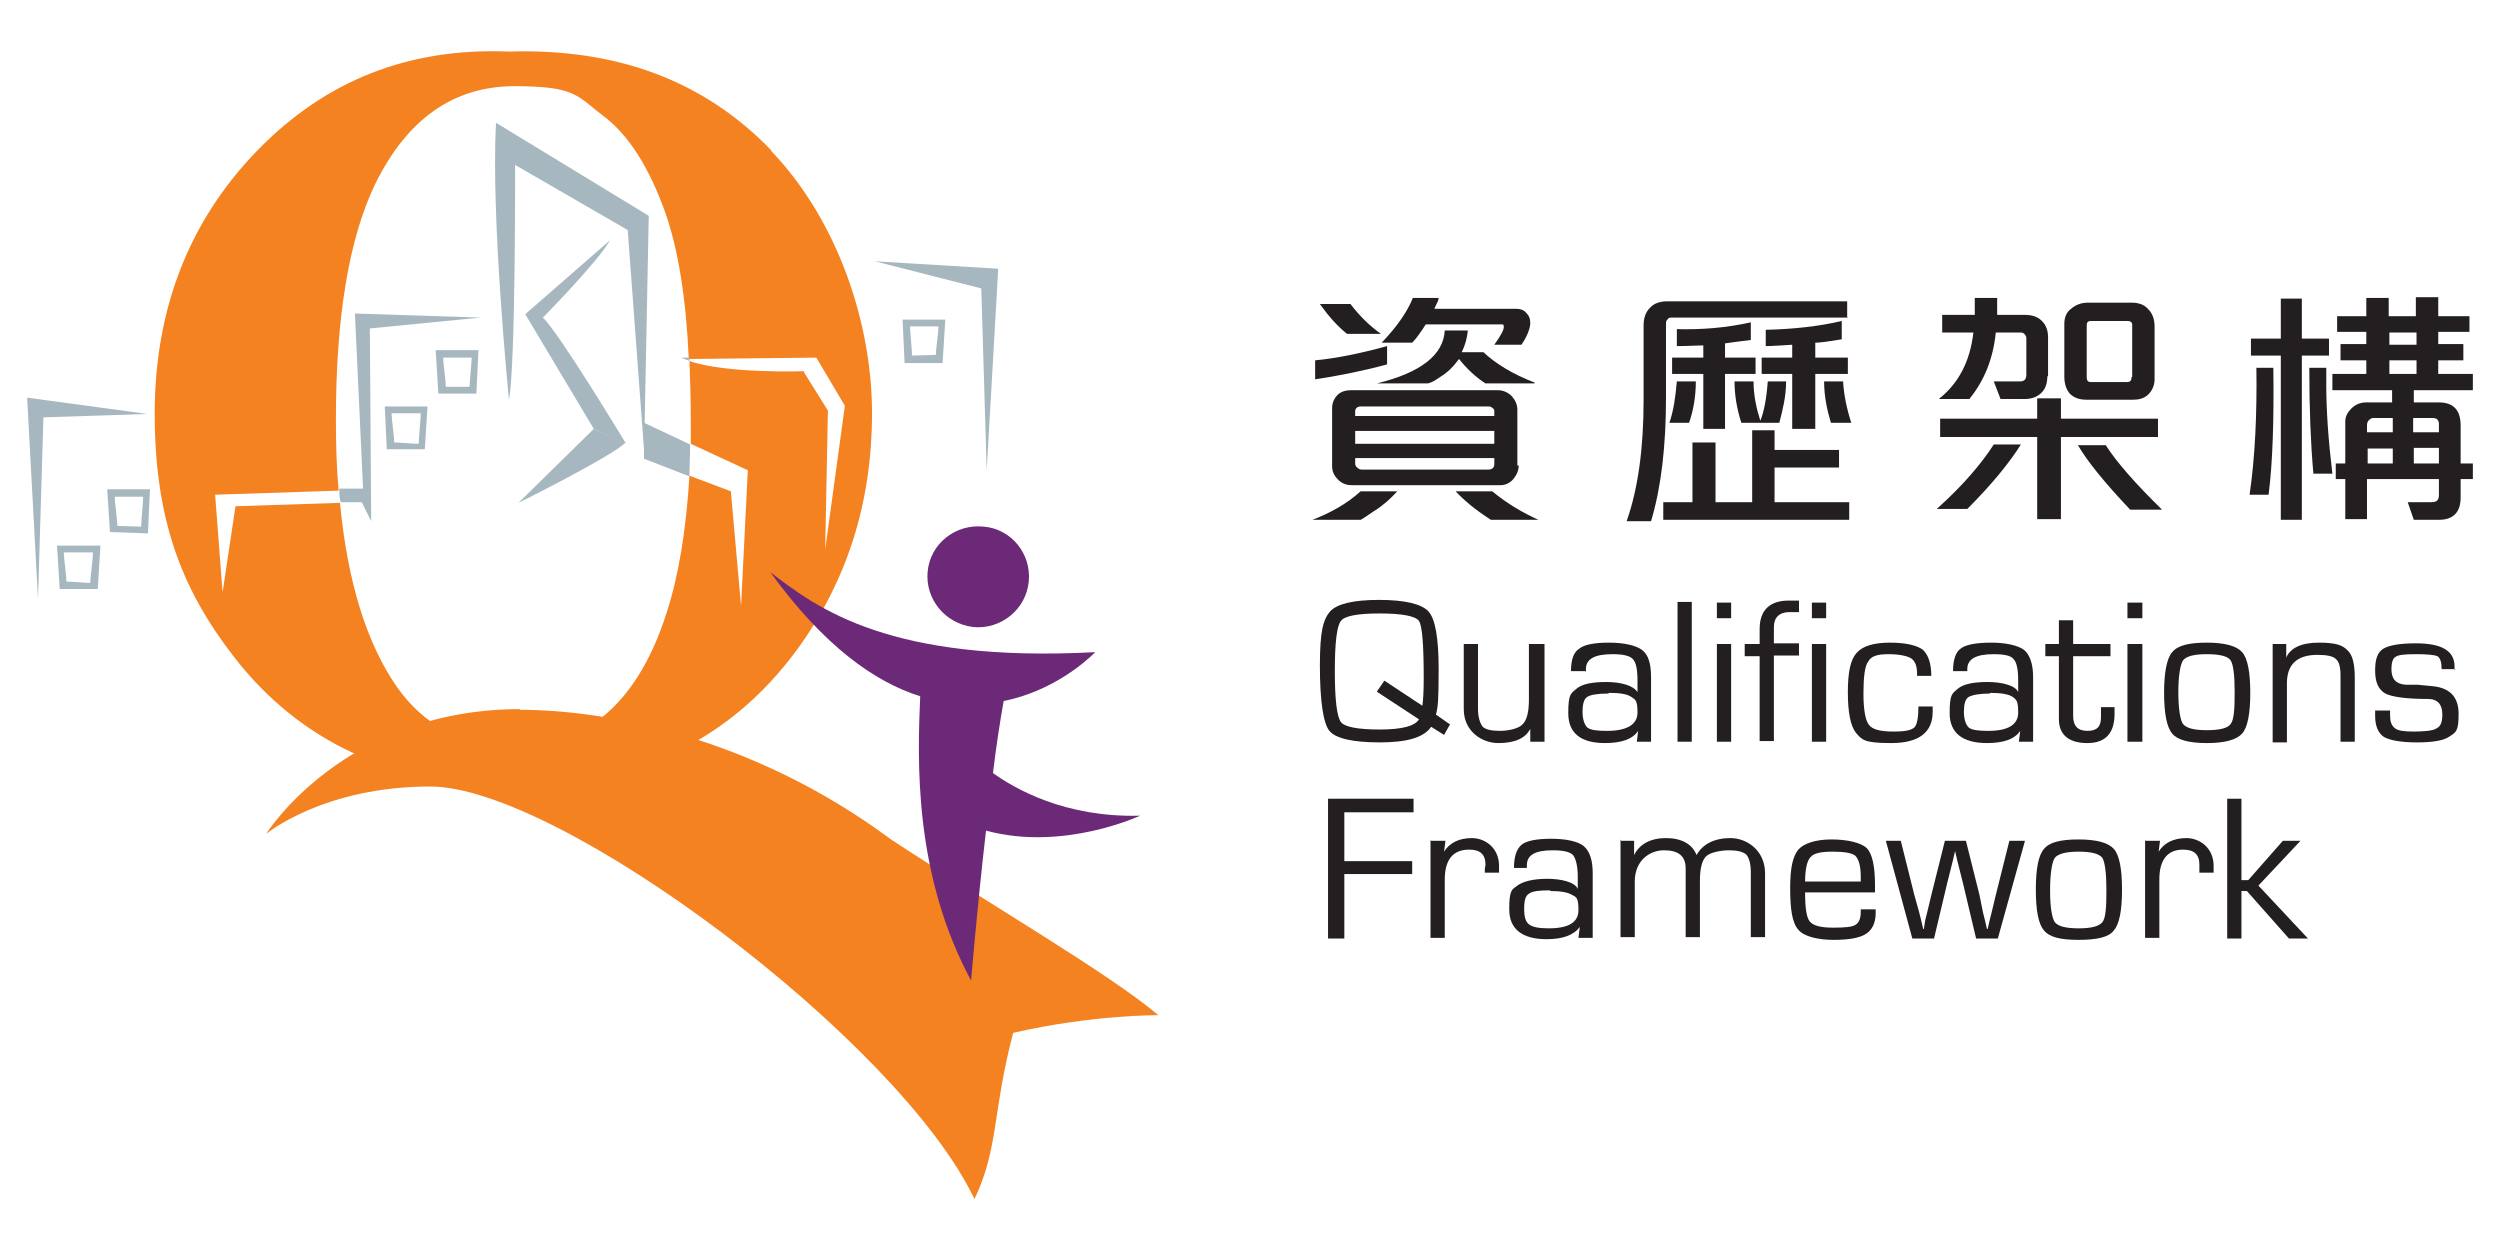 <?xml version="1.0" encoding="UTF-8"?>
<svg id="Layer_1" data-name="Layer 1" xmlns="http://www.w3.org/2000/svg" version="1.1" viewBox="0 0 368.4 184.3">
  <defs>
    <style>
      .cls-1 {
        fill: #6b2978;
      }

      .cls-1, .cls-2, .cls-3, .cls-4 {
        stroke-width: 0px;
      }

      .cls-2 {
        fill: #231f20;
      }

      .cls-3 {
        fill: #a7b7bf;
      }

      .cls-4 {
        fill: #f48220;
      }
    </style>
  </defs>
  <path class="cls-2" d="M202.9,101.9l1.1-1.6,5.6,3.7c.1-.7.2-2,.2-3.9,0-5-.2-7.8-.7-8.6-.5-.7-2.4-1.1-5.8-1.1s-5.2.4-5.7,1.1c-.6.7-.9,3.2-.9,7.4s.3,6.7.9,7.5c.5.7,2.4,1.1,5.7,1.1s5.2-.5,5.8-1.5l-6.1-4ZM213.7,106.7l-.9,1.6-1.9-1.2c-1.1,1.6-3.6,2.3-7.6,2.3s-6.5-.6-7.4-1.7c-.9-1.1-1.4-4.4-1.4-9.6s.5-6.8,1.5-8c1-1.1,3.4-1.7,7.2-1.7s6.3.6,7.3,1.7c1,1.1,1.5,3.9,1.5,8.5s-.1,5.6-.4,6.7l2,1.4Z"/>
  <path class="cls-2" d="M227.6,94.9v14.4h-2.1v-1.9c.1,0,0,0,0,0-.7,1.4-2.3,2.1-4.7,2.1s-5.1-1.7-5.1-5v-9.6h2.1v9.6c0,1.2.3,2.1.7,2.6.4.4,1.3.6,2.5.6s2.8-.3,3.4-1c.6-.6.9-1.8.9-3.6v-8.2h2.1Z"/>
  <path class="cls-2" d="M237,102.2c-1.6,0-2.7.2-3.1.5-.5.3-.7,1.1-.7,2.2s.3,1.9.7,2.3c.5.4,1.5.5,2.9.5,2.9,0,4.5-.9,4.5-2.7s-.3-1.9-.9-2.3c-.6-.4-1.6-.6-3.3-.6M233.6,98.9h-2.1c0-1.7.4-2.8,1.2-3.3.7-.6,2.2-.9,4.4-.9s4,.4,4.9,1.1c.9.7,1.3,2,1.3,4v9.5h-2.1l.2-1.6h0c-.8,1.2-2.4,1.8-4.9,1.8-3.6,0-5.4-1.5-5.4-4.4s.4-2.9,1.2-3.6c.8-.7,2.3-1,4.4-1s4,.5,4.6,1.5h0v-1.7c0-1.6-.2-2.7-.7-3.2-.5-.5-1.5-.7-3-.7-2.6,0-3.9.7-3.9,2.2s0,.2,0,.4"/>
  <rect class="cls-2" x="247.2" y="88.7" width="2.1" height="20.6"/>
  <path class="cls-2" d="M253,109.3h2.1v-14.4h-2.1v14.4ZM253,91.1h2.1v-2.3h-2.1v2.3Z"/>
  <path class="cls-2" d="M259.3,109.3v-12.6h-2.2v-1.8h2.2v-2.2c0-2.8,1.5-4.2,4.3-4.2s.9,0,1.5,0v1.7c-.6,0-1.1,0-1.4,0-1.5,0-2.3.8-2.3,2.2v2.4h3.7v1.8h-3.7v12.6h-2.1Z"/>
  <path class="cls-2" d="M267,109.3h2.1v-14.4h-2.1v14.4ZM267,91.1h2.1v-2.3h-2.1v2.3Z"/>
  <path class="cls-2" d="M282.7,104.1h2.1v.8c0,3-2,4.6-6.1,4.6s-4.3-.5-5.2-1.5c-.8-1-1.2-3-1.2-6s.4-4.8,1.3-5.8c.9-1,2.5-1.5,4.9-1.5s3.9.4,4.8,1c.8.7,1.3,2,1.3,3.9h-2.1v-.3c0-1.2-.3-1.9-.9-2.3-.5-.3-1.6-.6-3.3-.6s-2.6.3-3,1.1c-.5.6-.7,2.3-.7,4.7s.3,4,.8,4.6c.5.7,1.7,1,3.6,1s2.6-.2,3.1-.6c.4-.4.6-1.5.6-3"/>
  <path class="cls-2" d="M293.3,102.2c-1.6,0-2.6.2-3.2.5-.5.3-.7,1.1-.7,2.2s.3,1.9.7,2.3c.5.4,1.5.5,2.9.5,2.9,0,4.4-.9,4.4-2.7s-.3-1.9-.8-2.3c-.6-.4-1.7-.6-3.4-.6M289.9,98.9h-2.1c0-1.7.4-2.8,1.1-3.3.7-.6,2.3-.9,4.5-.9s4,.4,4.9,1.1c.8.7,1.3,2,1.3,4v9.5h-2.1l.2-1.6h0c-.8,1.2-2.4,1.8-4.9,1.8-3.6,0-5.5-1.5-5.5-4.4s.4-2.9,1.2-3.6c.8-.7,2.3-1,4.4-1s4.1.5,4.5,1.5h0v-1.7c0-1.6-.2-2.7-.7-3.2-.4-.5-1.4-.7-2.9-.7-2.6,0-3.9.7-3.9,2.2s0,.2,0,.4"/>
  <path class="cls-2" d="M311,94.9v1.8h-5.5v8.8c0,1.5.7,2.2,2.1,2.2s2-.6,2-2v-1.5h2v1c0,2.8-1.3,4.3-4,4.3s-4.2-1.2-4.2-3.5v-9.3h-2v-1.8h2v-3.5h2.1v3.5h5.5Z"/>
  <path class="cls-2" d="M313.5,109.3h2.2v-14.4h-2.2v14.4ZM313.5,91.1h2.2v-2.3h-2.2v2.3Z"/>
  <path class="cls-2" d="M325.2,96.4c-1.9,0-3,.3-3.5.9-.4.6-.7,2.2-.7,4.7s.3,4.2.7,4.7c.5.6,1.6.9,3.5.9s3.1-.3,3.5-.9c.5-.6.6-2.2.6-4.7s-.2-4.1-.6-4.7c-.4-.6-1.6-.9-3.5-.9M325.2,94.7c2.7,0,4.4.5,5.2,1.4.8.9,1.2,2.9,1.2,6s-.4,5.1-1.2,6c-.8.9-2.5,1.4-5.2,1.4s-4.4-.5-5.1-1.4c-.8-.9-1.2-3-1.2-6s.4-5.1,1.2-6c.8-1,2.5-1.4,5.1-1.4"/>
  <path class="cls-2" d="M334.9,94.9h2v2c0,0,0,0,0,0,.6-1.4,2.2-2.2,4.8-2.2s3.5.4,4.2,1.1c.8.7,1.1,2.1,1.1,4.1v9.4h-2.1v-9.7c0-1.3-.2-2.1-.7-2.5-.4-.4-1.3-.6-2.7-.6-3,0-4.5,1.4-4.5,4.2v8.7h-2.1v-14.4Z"/>
  <path class="cls-2" d="M361.9,98.6h-2.1c0-1-.2-1.6-.6-1.9-.5-.2-1.5-.3-3.2-.3s-2.6.1-3,.4c-.4.2-.6.9-.6,1.8,0,1.5.7,2.2,2.1,2.3h1.7c0,0,2.1.2,2.1.2,2.6.2,4,1.5,4,4.1s-.4,2.7-1.3,3.3c-.8.6-2.4.9-4.8.9s-4-.3-4.9-.8c-.9-.6-1.3-1.7-1.3-3.1v-.8h2.2v.7c0,.9.2,1.5.7,1.9.5.4,1.4.5,2.8.5s2.9-.1,3.4-.5c.6-.3.8-1,.8-2,0-1.5-.7-2.3-2.1-2.3-3.2,0-5.3-.3-6.3-.8-1-.6-1.5-1.6-1.5-3.4s.4-2.7,1.2-3.2c.8-.5,2.4-.8,4.8-.8,3.8,0,5.7,1.1,5.7,3.4v.5Z"/>
  <polygon class="cls-2" points="198.1 119.7 198.1 126.9 208.1 126.9 208.1 128.8 198.1 128.8 198.1 138.3 195.7 138.3 195.7 117.7 208.3 117.7 208.3 119.7 198.1 119.7"/>
  <path class="cls-2" d="M210.9,123.9h2.1l-.2,1.6h0c.8-1.3,2.2-2,4.1-2s4,1.4,4,4.1v1h-2.1v-.4c0-.4.1-.6.1-.8,0-1.5-.8-2.2-2.4-2.2-2.4,0-3.6,1.5-3.6,4.4v8.6h-2.1v-14.4Z"/>
  <path class="cls-2" d="M228.5,131.2c-1.6,0-2.7.1-3.2.5-.5.3-.7,1-.7,2.2s.2,1.9.7,2.3c.5.4,1.4.6,2.9.6,3,0,4.4-.9,4.4-2.7s-.3-1.9-.9-2.2c-.6-.4-1.7-.6-3.3-.6M225.2,127.9h-2.1c0-1.7.4-2.8,1.1-3.4.7-.6,2.2-.9,4.4-.9s4,.4,4.8,1.1c.9.8,1.3,2.1,1.3,4v9.5h-2.1l.2-1.6h0c-.9,1.2-2.5,1.8-4.9,1.8-3.6,0-5.5-1.5-5.5-4.4s.4-2.9,1.2-3.5c.8-.6,2.3-1,4.4-1s4.1.5,4.5,1.5h0v-1.8c0-1.6-.3-2.7-.7-3.2-.5-.5-1.5-.7-3-.7-2.6,0-3.8.7-3.8,2.2v.4Z"/>
  <path class="cls-2" d="M238.7,123.9h2.1v2.1c0,0,0,0,0,0,.8-1.6,2.4-2.5,4.7-2.5s3.9.9,4.5,2.5h0c.9-1.6,2.6-2.5,5-2.5s5.1,1.8,5.1,5.2v9.4h-2.1v-9.6c0-1.3-.3-2.2-.7-2.6-.5-.4-1.3-.6-2.5-.6s-2.8.3-3.4.9c-.6.6-.9,1.8-.9,3.6v8.3h-2.1v-10.1c0-1.9-1.1-2.7-3.2-2.7s-4.3,1.5-4.3,4.6v8.2h-2.1v-14.4Z"/>
  <path class="cls-2" d="M274.2,129.9v-.7c0-1.6-.3-2.6-.8-3.1-.5-.4-1.6-.6-3.3-.6s-2.8.2-3.3.8c-.5.5-.8,1.8-.8,3.6h8.1ZM274.2,134h2.2v.5c0,1.5-.5,2.5-1.4,3.1-.9.6-2.5.9-4.8.9s-4.4-.5-5.2-1.5c-.9-1-1.2-3-1.2-6.1s.4-4.7,1.2-5.7c.8-.9,2.5-1.5,4.9-1.5s4.4.5,5.2,1.3c.8.8,1.2,2.7,1.2,5.4v1.1h-10.3c0,2.3.2,3.7.7,4.3.5.6,1.6.9,3.4.9s2.8-.1,3.3-.4c.5-.3.8-.9.8-1.9v-.5Z"/>
  <polygon class="cls-2" points="298.4 123.9 294.4 138.3 291.2 138.3 289.3 130.3 288.7 127.9 288.4 126.7 288.1 125.4 288.1 125.4 287.8 126.7 287.5 127.9 286.9 130.3 285 138.3 281.8 138.3 277.9 123.9 280.1 123.9 282.1 131.9 282.8 134.4 283.1 135.6 283.4 136.9 283.5 136.9 283.7 135.6 284 134.4 284.6 131.9 286.6 123.9 289.7 123.9 291.7 131.9 292.2 134.4 292.5 135.6 292.8 136.9 292.9 136.9 293.2 135.6 293.5 134.4 294.1 131.9 296.1 123.9 298.4 123.9"/>
  <path class="cls-2" d="M306.3,125.5c-1.8,0-3,.3-3.5.9-.4.6-.7,2.2-.7,4.8s.3,4.1.7,4.7c.5.6,1.6.9,3.5.9s3-.3,3.5-.9c.5-.6.6-2.2.6-4.7s-.2-4.1-.6-4.8c-.5-.6-1.6-.9-3.5-.9M306.3,123.7c2.7,0,4.4.5,5.2,1.4.8.9,1.2,2.9,1.2,6s-.4,5.1-1.2,6c-.7,1-2.5,1.4-5.2,1.4s-4.3-.4-5.1-1.4c-.8-.9-1.2-2.9-1.2-6s.4-5.1,1.2-6c.8-1,2.5-1.4,5.1-1.4"/>
  <path class="cls-2" d="M316.2,123.9h2.1l-.2,1.6h0c.8-1.3,2.2-2,4.1-2s4,1.4,4,4.1v1h-2.1v-.4c0-.4,0-.6,0-.8,0-1.5-.8-2.2-2.4-2.2-2.3,0-3.5,1.5-3.5,4.4v8.6h-2.1v-14.4Z"/>
  <polygon class="cls-2" points="330.3 117.7 330.3 129.7 331.3 129.7 336.4 123.9 339 123.9 332.8 130.5 340.1 138.3 337.3 138.3 331.1 131.3 330.3 131.3 330.3 138.3 328.2 138.3 328.2 117.7 330.3 117.7"/>
  <path class="cls-2" d="M226.7,76.6h-7c-2.2-1.4-4-2.9-5.2-4.2h5.4c2.3,1.9,4.6,3.2,6.8,4.2M211.4,45.5h11.9c.6,0,1.2.1,1.6.6.4.4.6.8.6,1.5s-.4,1.9-1.3,3.2h-4c1-1.4,1.4-2.2,1.4-2.6s-.1-.4-.3-.4h-11.2c-.7,1.1-1.4,2.1-2,2.7h-4.5c2.3-2.4,3.8-4.6,4.6-6.6h3.8c0,.3-.2.7-.6,1.5M226.1,56.5h-7.2c-1.4-.9-2.7-2.1-3.9-3.6-.8,1.1-1.7,2-2.7,2.6-1,.7-1.6,1-2,1h-7.4c6.5-1.6,9.8-4.2,10-7.8h3.4c-.1,1.1-.4,2.2-.9,3.2h3.2c1.7,1.6,4.2,3.2,7.6,4.5M220.2,68.4v-.9h-20.5v.8c0,.2.1.5.3.6.2.2.4.3.7.3h18.6c.6,0,.9-.3.9-.8M220.2,63.5h-20.5v1.9h20.5v-1.9ZM220.2,61.3v-.7c0-.2,0-.3-.3-.5-.2-.2-.4-.2-.6-.2h-18.8c-.5,0-.8.3-.8.7v.7h20.5ZM223.8,68.6c0,.7-.3,1.4-.8,2-.5.6-1.2.9-1.9.9h-21.9c-.7,0-1.4-.2-2-.8-.6-.6-.9-1.2-.9-2v-8.6c0-.7.3-1.4.8-1.9.5-.5,1.2-.7,2-.7h21.6c.8,0,1.5.3,2.1.9.5.6.8,1.2.8,2v8.2ZM203.5,49.2h-5c-1.5-1.2-2.8-2.7-4-4.4h4.5c1.3,1.7,2.8,3.2,4.5,4.4M204.4,53.7c-3.7,1-7.3,1.7-10.6,2.2v-2.8c3.1-.3,6.6-1,10.6-2.1v2.7ZM205.9,72.4c-1,1.1-2.1,2.1-3.4,2.9-1.2.8-1.9,1.3-2,1.3h-7.1c2.6-1,5-2.3,7.1-4.2h5.4Z"/>
  <path class="cls-2" d="M272.7,62.3h-2.9c-.6-2-1-4-1-6.1h2.8c.1,1.9.5,3.9,1.2,6.1M272.3,55.1h-4.8v8.1h-3.4v-8.1h-4.5v-2.4h4.5v-1.9c-1.6.1-3,.2-3.9.2v-2.4c4.1-.1,7.8-.5,11.2-1.3v2.7c-1.8.3-3.2.5-3.9.5v2.2h4.8v2.4ZM263.2,56.2c0,2.2-.5,4.2-1,6.1h-5.6c-.7-2.2-1-4.2-1-6.1h2.8c0,2,.4,3.9,1,5.8.5-1.2.9-3.1,1.1-5.8h2.7ZM258.7,55.1h-4.5v8.1h-3.2v-8.1h-4.6v-2.4h4.6v-1.8c-1,0-2.3.1-3.9.1v-2.5c3.7.1,7.3-.2,10.9-1v2.6c-1.8.2-3,.4-3.8.5v2.1h4.5v2.4ZM249.9,56.2c0,2.3-.4,4.4-1,6.1h-2.9c.6-1.7.9-3.8,1.1-6.1h2.8ZM272.4,76.6h-27.3v-2.6h4.3v-8.8h3.4v8.8h5.4v-10.6h3.3v2.9h9.5v2.6h-9.5v5.1h11v2.6ZM272.3,46.8h-26c-.2,0-.4,0-.6.3-.2.2-.2.4-.2.6v10.9c0,7.1-.7,13.2-2.2,18.2h-3.6c1.7-4.8,2.5-10.8,2.5-17.9v-11c0-1,.3-1.9.9-2.5.6-.7,1.5-1,2.6-1h26.5v2.5Z"/>
  <path class="cls-2" d="M314.2,55.5v-7.6c0-.4-.2-.6-.7-.6h-5.4c-.4,0-.6.2-.6.6v7.7c0,.5.2.7.6.7h5.3c.5,0,.7-.2.7-.7M318.6,75.1h-4.7c-3.7-3.9-6.3-7.1-7.7-9.5h4.1c1.6,2.5,4.4,5.7,8.3,9.5M317.5,55.9c0,.8-.3,1.6-.9,2.2-.6.6-1.4.8-2.2.8h-7c-1,0-1.8-.3-2.4-.9-.5-.6-.8-1.4-.8-2.5v-7.8c0-.9.3-1.7,1-2.2.7-.6,1.5-.9,2.5-.9h6.4c1.1,0,1.9.3,2.5,1,.6.6.9,1.5.9,2.5v7.8ZM318,64.4h-14.3v12.1h-3.5v-12.1h-14.3v-2.7h14.3v-3h3.5v3h14.3v2.7ZM301.7,55.4c0,1.1-.3,2-1,2.6-.7.6-1.5.8-2.4.8h-3.5l-1-2.6h3.9c.6,0,.9-.3.9-1v-5.4c0-.2-.1-.4-.3-.6-.2-.2-.4-.2-.6-.2h-3.6c-.4,3.9-1.7,7.1-3.9,9.8h-4.5c2.9-2.3,4.6-5.5,5.1-9.8h-4.6v-2.6h4.8v-2.5h3.3v2.5h4.1c1.1,0,1.9.3,2.5.9.6.6.9,1.4.9,2.4v5.8ZM297.8,65.5c-1.7,2.7-4.3,5.9-7.9,9.5h-4.5c3.9-3.5,6.6-6.7,8.4-9.5h4.1Z"/>
  <path class="cls-2" d="M359.4,66h-3.7v2.3h3.7v-2.3ZM359.4,63.7v-1.2c0-.6-.3-.9-.9-.9h-2.9v2.1h3.7ZM356.1,53.1h-4v2h4v-2ZM356.1,49h-4v1.8h4v-1.8ZM352.6,66.1h-3.7v2.2h3.7v-2.2ZM352.6,63.7v-2.1h-2.8c-.2,0-.4,0-.7.3-.2.2-.3.4-.3.8v1h3.7ZM364.4,70.6h-1.8v2.7c0,2.2-1.1,3.3-3.2,3.3h-3.7l-.9-2.6h3.5c.8,0,1.1-.3,1.1-1.1v-2.3h-10.6v5.9h-3.2v-5.9h-1.4v-2.3h1.4v-6.2c0-.7.3-1.3.9-1.9.6-.6,1.3-.9,2.2-.9h3.8v-1.8h-8.8v-2.4h5v-2h-3.8v-2.4h3.8v-1.8h-4.3v-2.3h4.3v-2.7h3.3v2.7h4v-2.8h3.3v2.8h4.6v2.3h-4.6v1.8h3.7v2.4h-3.7v2h5.1v2.4h-8.7v1.8h3.7c2.1,0,3.2,1.1,3.2,3.4v5.6h1.8v2.3ZM343.6,69.8h-2.7c-.4-4.5-.6-9.6-.6-15.6h2.5c0,.8,0,1.7,0,2.5,0,3.8.3,8.1.9,13.1M343.2,52.4h-4v24.2h-3.1v-24.2h-4.4v-2.5h4.4v-5.9h3.1v5.9h4v2.5ZM335,54.2c.1,7.8-.1,14-.7,18.7h-2.8c.8-5.5,1.1-11.8,1-18.7h2.4Z"/>
  <path class="cls-4" d="M118.5,54.7s-11.5.4-16.9-1.5c.1,2.9.2,5.9.2,9.1s0,2.1,0,3.1l8.4,3.9-1,20-1.5-16.9-6.1-2.3c-.5,8.1-1.6,14.8-3.4,20.3-2.3,7.2-5.7,12.5-10,15.7-3.3,2.6-7.5,3.9-12.5,3.9-7.4,0-13.2-3-17.3-8.9-4.4-6.4-7.2-15.4-8.3-27l-15.4.5-1.9,12.7-1.1-14.4,18.2-.6c-.3-3.3-.4-6.8-.4-10.5,0-15,1.9-26.5,5.7-34.5,4.7-9.7,11.6-14.6,20.6-14.6s9.2,1.4,13,4.3c3.8,2.8,6.9,7.7,9.3,14.5,1.8,5.2,3,12.3,3.4,21.4l18.8-.2,4.2,7.1-2.9,21.2.4-20.5-3.5-5.6ZM113.7,22.2c-9.9-10.3-22.8-15.1-38.7-14.6-14.7-.6-27,4.2-37.1,14.6-10,10.3-15.1,23.3-15.1,38.7s3.8,25.7,11.6,35.8c9.8,12.7,23.7,19.1,41.5,19.1s31.7-6.7,41.5-20c7.4-10.1,11.1-21.7,11.1-34.9s-5-28.4-14.9-38.7"/>
  <path class="cls-4" d="M76.7,104.6c12.3,0,34,3.8,54.6,19.1,14.6,9.6,32.2,19.8,39.4,25.9,0,0-9.6-.1-21.4,2.6-3.1,11.8-2.1,16.9-5.7,24.5-11.1-23.4-61.1-60.8-80.2-60.8-15.8,0-24.2,7-24.2,7,0,0,11.5-18.4,37.4-18.4"/>
  <path class="cls-1" d="M146.3,114.1c.5-4.2,1.1-8,1.6-10.8,7-1.4,11.9-5.6,13.5-7.2-30.2,1.6-40.9-6.4-47.9-11.8,7.9,10.9,15.4,16.2,22.1,18.3-.4,9.4-1,26.1,7.5,41.9,0,0,.9-10.9,2.2-22.1,11.4,3.1,22.7-2.2,22.7-2.2-11.1.3-18.5-4-21.7-6.3M143.4,92.4c4.1.4,7.8-2.6,8.2-6.7.4-4.1-2.6-7.8-6.7-8.1-4.1-.4-7.8,2.5-8.2,6.6-.4,4.1,2.6,7.7,6.7,8.2"/>
  <path class="cls-3" d="M13.7,81.5c0,.8-.4,3.6-.4,4.4-.7,0-2.8-.2-3.5-.2,0-.7-.4-3.5-.4-4.3h4.3ZM14.2,80.4h-5.8l.4,6.4h5.6c0,.1.4-6.4.4-6.4h-.5Z"/>
  <path class="cls-3" d="M69.5,52.7c0,.7-.3,3.6-.3,4.3-.7,0-2.8,0-3.5,0,0-.8-.4-3.5-.4-4.3h4.3ZM70,51.6h-5.8l.4,6.4h5.6c0,0,.3-6.4.3-6.4h-.5Z"/>
  <path class="cls-3" d="M62,61c0,.7-.3,3.6-.3,4.4-.8,0-2.8-.2-3.6-.2,0-.7-.4-3.5-.4-4.3h4.3ZM62.5,59.9h-5.8l.3,6.3h5.6c0,.1.4-6.3.4-6.3h-.5Z"/>
  <path class="cls-3" d="M21.1,73.2c0,.7-.3,3.6-.3,4.4-.8,0-2.8-.1-3.5-.1,0-.8-.4-3.5-.4-4.3h4.3ZM21.6,72.1h-5.8l.4,6.3,5.6.2.3-6.5h-.5Z"/>
  <polygon class="cls-3" points="21.7 61 4 58.6 5.6 88.3 6.4 61.5 21.7 61"/>
  <path class="cls-3" d="M138.3,48.1c0,.7-.4,3.5-.4,4.2-.8,0-2.8.1-3.5.1,0-.7-.3-3.6-.3-4.3h4.3ZM133,47.1l.3,6.4h5.6c0-.1.4-6.4.4-6.4h-6.3Z"/>
  <polygon class="cls-3" points="128.9 38.5 147.1 39.6 145.4 69.3 144.6 42.5 128.9 38.5"/>
  <path class="cls-3" d="M87.5,63.2l-11.1,10.9s13.7-6.8,15.8-8.9"/>
  <path class="cls-3" d="M92.2,65.3s-9.9-16.4-12.2-18.5c0,0,8-8.1,9.9-11.4l-12.5,10.9,10.1,16.9"/>
  <path class="cls-3" d="M73.1,18.1c-.8,13.7,1.9,40.8,1.9,40.8,1-5.2.9-34.6.9-34.6l16.6,9.6,2.5,33.7v-5.4h0c0,0,.6-30.4.6-30.4l-22.5-13.7Z"/>
  <path class="cls-3" d="M94.9,67.6l6.7,2.6c0-1.5.1-3.1.1-4.7l-6.8-3.2v5.4Z"/>
  <path class="cls-3" d="M54.7,76.8l-.2-28.4,16.3-1.6-18.5-.6,1.2,25.8h-3.5c0,.7,0,1.4.2,2h3.1c0,0,1.4,2.8,1.4,2.8Z"/>
  <path class="cls-3" d="M100.4,52.7c.4.2.8.3,1.2.5v-.5h-1.2Z"/>
</svg>